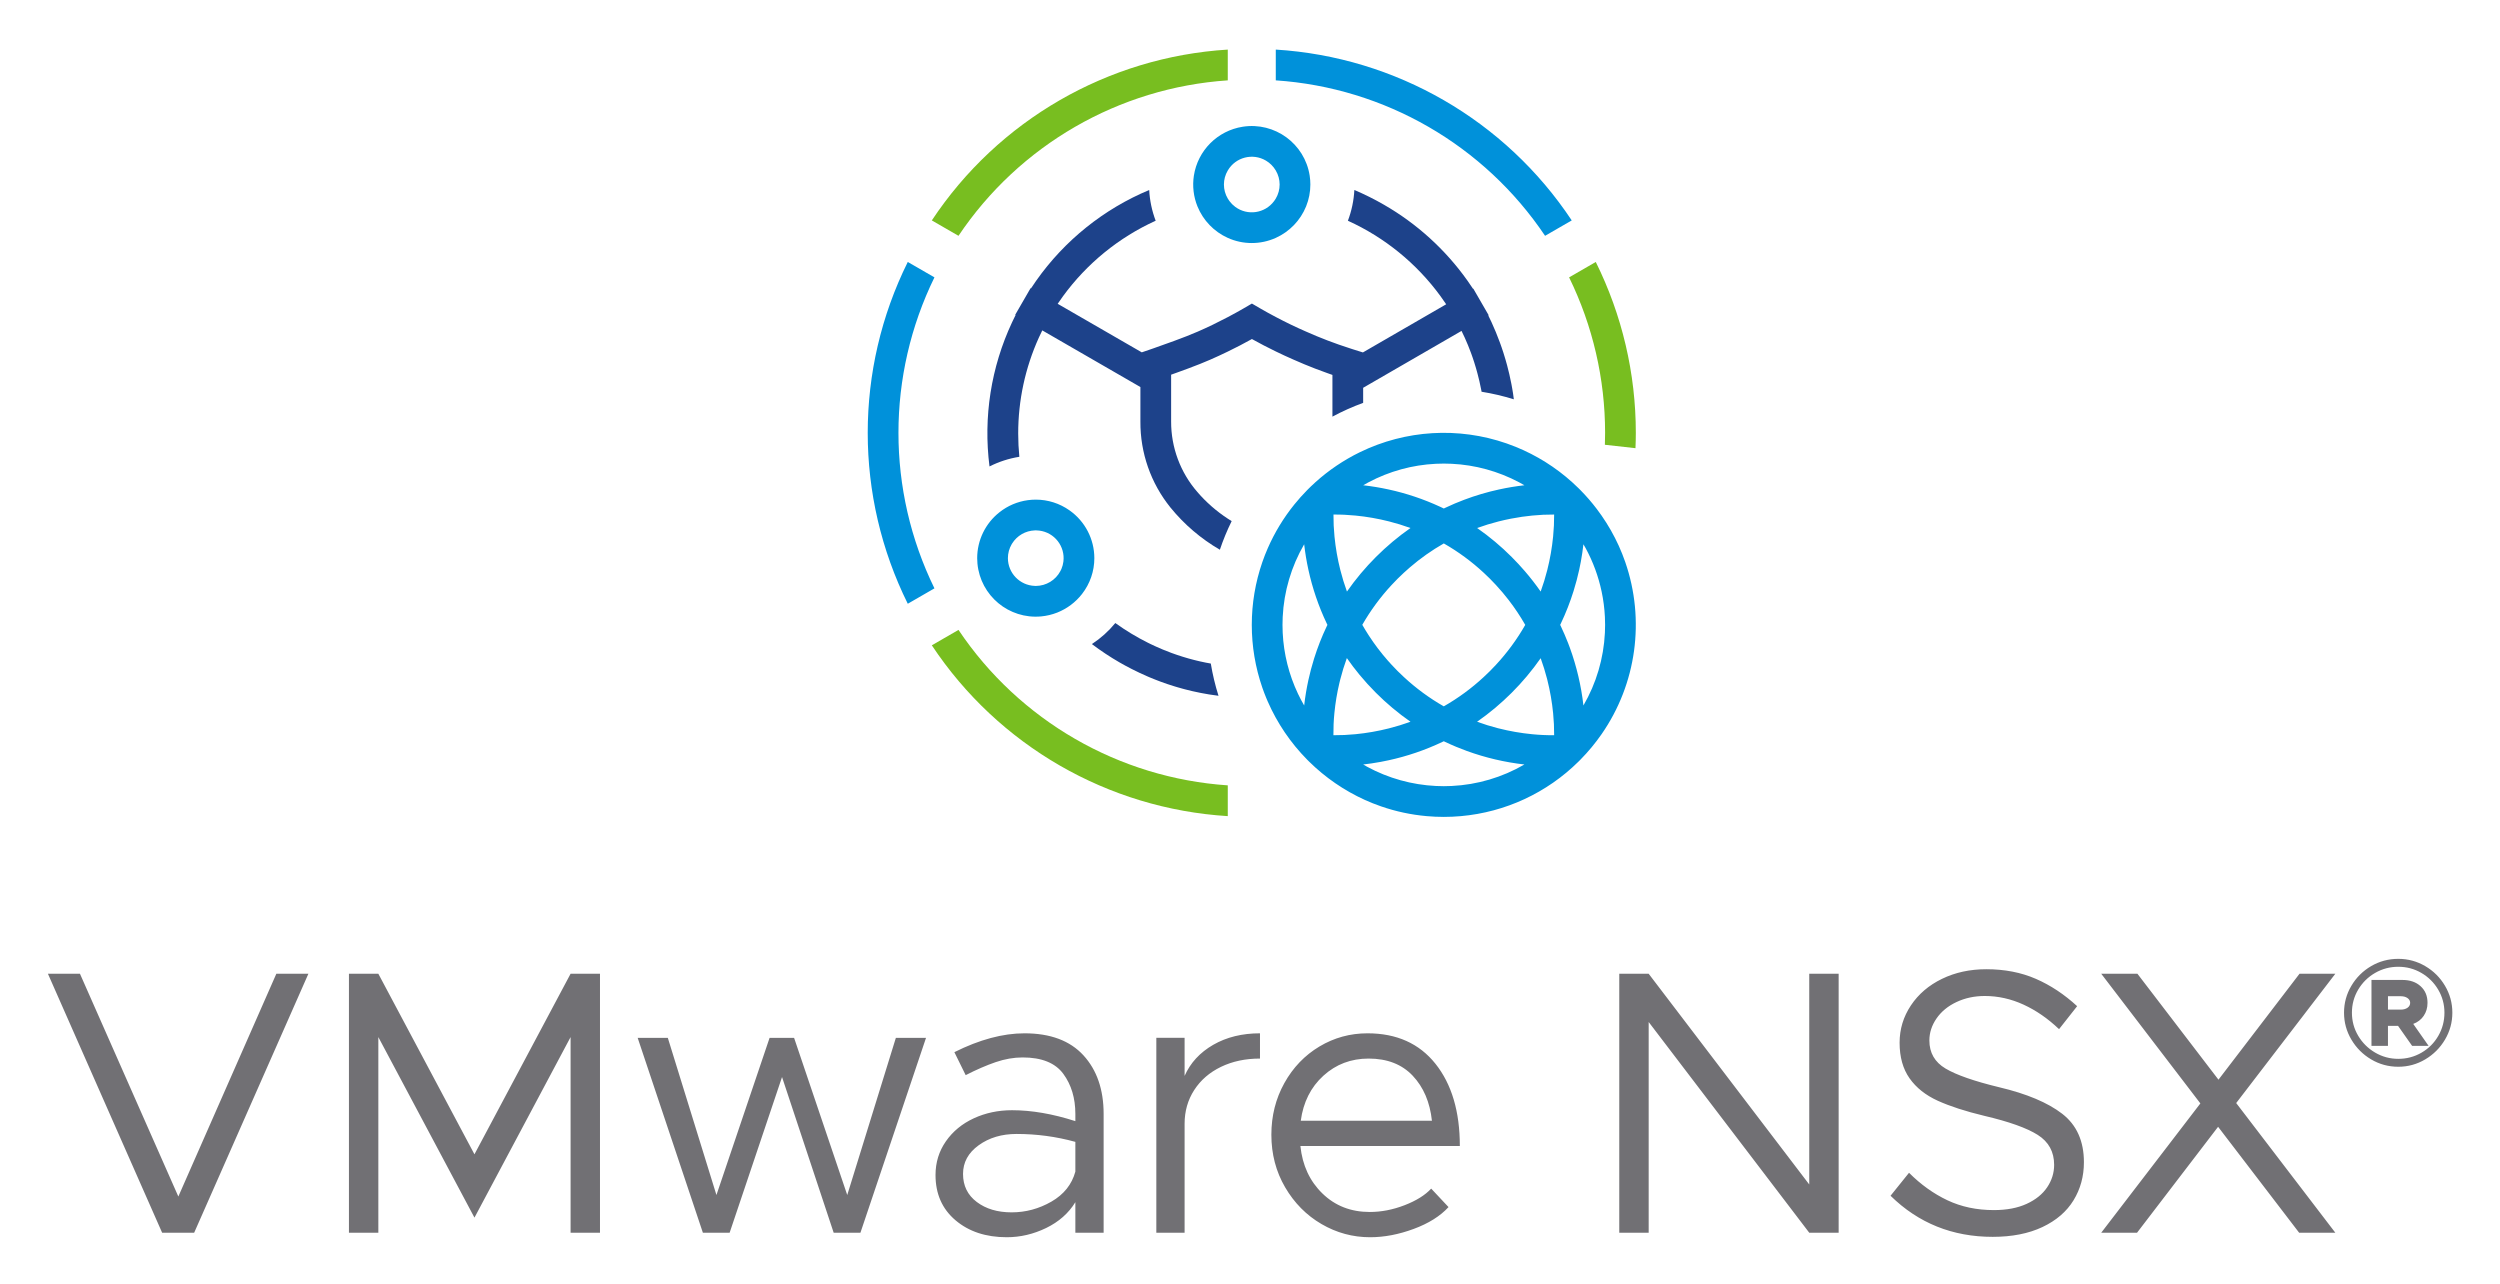 <svg xmlns="http://www.w3.org/2000/svg" role="img" viewBox="28.99 30.74 351.52 180.52"><title>VMware NSX logo</title><style>svg {enable-background:new 0 0 410 240.511}</style><path fill="#717074" d="M173.039,176.032c-3.039,0-6.325,0.884-9.857,2.65l1.59,3.232	c1.519-0.776,2.923-1.386,4.213-1.828c1.29-0.441,2.553-0.662,3.79-0.662	c2.685,0,4.593,0.768,5.724,2.305s1.696,3.419,1.696,5.645v1.007	c-3.18-1.023-6.148-1.536-8.904-1.536c-1.943,0-3.736,0.38-5.379,1.139	c-1.644,0.761-2.951,1.838-3.922,3.233c-0.973,1.396-1.458,2.978-1.458,4.743	c0,2.65,0.936,4.771,2.809,6.36s4.275,2.385,7.208,2.385c1.908,0,3.754-0.433,5.539-1.298	c1.783-0.866,3.153-2.075,4.107-3.631v4.293h3.975v-16.695c0-3.427-0.945-6.174-2.835-8.241	C179.443,177.065,176.678,176.032,173.039,176.032z M180.194,195.483	c-0.495,1.802-1.616,3.206-3.365,4.214c-1.749,1.007-3.613,1.51-5.592,1.51	c-1.979,0-3.613-0.485-4.902-1.457c-1.29-0.972-1.935-2.287-1.935-3.948	c0-1.625,0.732-2.969,2.199-4.028c1.466-1.061,3.241-1.59,5.327-1.59	c2.826,0,5.582,0.371,8.268,1.112V195.483z M148.119,198.77l-7.474-22.102h-3.444l-7.474,22.102	l-6.837-22.102h-4.239l9.169,27.401h3.763l7.367-21.889l7.261,21.889h3.763l9.223-27.401h-4.24	L148.119,198.77z M195.554,182.021v-5.354h-3.975v27.401h3.975v-15.317c0-1.766,0.451-3.347,1.352-4.743	c0.901-1.396,2.155-2.481,3.763-3.26c1.607-0.776,3.436-1.166,5.485-1.166v-3.551	c-2.509,0-4.699,0.539-6.572,1.616C197.708,178.728,196.366,180.185,195.554,182.021z M54.066,198.981	L40.233,167.658h-4.505l16.059,36.411h4.505l16.06-36.411H67.846L54.066,198.981z M95.702,193.045	L82.188,167.658h-4.134v36.411h4.134v-27.507l13.515,25.387l13.516-25.387v27.507h4.134v-36.411h-4.134	L95.702,193.045z M230.835,180.325c-2.279-2.862-5.468-4.293-9.566-4.293	c-2.438,0-4.69,0.619-6.758,1.855c-2.066,1.237-3.71,2.95-4.929,5.141	c-1.219,2.191-1.828,4.611-1.828,7.261c0,2.722,0.644,5.186,1.935,7.394	c1.289,2.209,2.994,3.932,5.114,5.168s4.398,1.854,6.837,1.854c1.979,0,4.019-0.389,6.121-1.166	c2.103-0.776,3.737-1.802,4.903-3.073l-2.438-2.598c-0.848,0.919-2.094,1.696-3.736,2.332	c-1.644,0.636-3.278,0.954-4.902,0.954c-2.65,0-4.868-0.865-6.651-2.597	c-1.785-1.731-2.818-3.957-3.101-6.679h22.419C234.254,187.039,233.114,183.187,230.835,180.325z M211.888,188.328c0.353-2.614,1.413-4.725,3.18-6.333c1.767-1.607,3.887-2.412,6.36-2.412	c2.614,0,4.682,0.805,6.201,2.412c1.519,1.608,2.42,3.719,2.703,6.333H211.888z M352.32,167.658	l-11.395,14.894l-11.396-14.894h-5.088l13.939,18.232l-13.939,18.179h5.035l11.396-14.893	l11.395,14.893h5.088l-13.938-18.232l13.938-18.179H352.32z M283.384,197.285l-22.577-29.627h-4.135	v36.411h4.135v-29.627l22.577,29.627h4.135v-36.411h-4.135V197.285z M318.957,187.348	c-2.032-1.571-4.991-2.817-8.877-3.736c-3.498-0.848-6.008-1.723-7.526-2.623	c-1.52-0.901-2.279-2.218-2.279-3.949c0-1.095,0.336-2.128,1.007-3.101	c0.671-0.971,1.607-1.739,2.81-2.305c1.2-0.565,2.525-0.849,3.975-0.849	c1.873,0,3.692,0.407,5.459,1.219c1.767,0.813,3.427,1.962,4.982,3.445l2.544-3.232	c-1.802-1.661-3.736-2.942-5.804-3.843c-2.066-0.901-4.391-1.352-6.97-1.352	c-2.297,0-4.372,0.45-6.228,1.352c-1.854,0.9-3.312,2.146-4.372,3.736s-1.59,3.339-1.59,5.247	c0,2.014,0.468,3.684,1.404,5.009c0.936,1.324,2.261,2.376,3.975,3.153s3.896,1.483,6.546,2.12	c3.462,0.812,5.963,1.705,7.499,2.676c1.537,0.973,2.306,2.377,2.306,4.214	c0,1.131-0.327,2.183-0.98,3.153c-0.654,0.973-1.616,1.749-2.889,2.332	c-1.271,0.583-2.809,0.875-4.61,0.875c-2.403,0-4.576-0.459-6.52-1.378s-3.745-2.208-5.405-3.869	l-2.598,3.232c3.922,3.852,8.71,5.777,14.363,5.777c2.721,0,5.053-0.46,6.996-1.378	c1.942-0.919,3.4-2.173,4.372-3.763c0.972-1.591,1.458-3.374,1.458-5.354	C322.005,191.19,320.988,188.921,318.957,187.348z M372.775,169.348	c-0.69-1.163-1.617-2.085-2.781-2.765c-1.164-0.681-2.426-1.021-3.785-1.021	c-1.38,0-2.652,0.34-3.815,1.021c-1.164,0.68-2.091,1.602-2.78,2.765	c-0.691,1.164-1.035,2.426-1.035,3.785s0.344,2.622,1.035,3.785	c0.689,1.164,1.616,2.092,2.78,2.781c1.163,0.69,2.436,1.035,3.815,1.035	c1.359,0,2.621-0.345,3.785-1.035c1.164-0.689,2.091-1.617,2.781-2.781	c0.689-1.163,1.035-2.426,1.035-3.785S373.465,170.512,372.775,169.348z M371.833,176.393	c-0.577,1-1.364,1.788-2.364,2.364c-0.999,0.577-2.085,0.865-3.26,0.865	c-1.174,0-2.26-0.294-3.26-0.88c-0.999-0.588-1.791-1.375-2.379-2.364	c-0.587-0.989-0.881-2.07-0.881-3.245c0-1.174,0.294-2.255,0.881-3.244	c0.588-0.988,1.38-1.771,2.379-2.348c1-0.576,2.086-0.865,3.26-0.865	c1.175,0,2.256,0.289,3.245,0.865s1.776,1.359,2.364,2.348c0.586,0.989,0.88,2.07,0.88,3.244	C372.698,174.308,372.41,175.395,371.833,176.393z M369.778,173.582	c0.36-0.525,0.54-1.139,0.54-1.84c0-0.967-0.324-1.745-0.973-2.332	c-0.648-0.588-1.498-0.881-2.549-0.881h-4.357v9.27h2.318v-2.812h1.421l1.978,2.812h2.317	l-2.163-3.09C368.929,174.482,369.418,174.106,369.778,173.582z M367.508,172.437	c-0.248,0.176-0.567,0.264-0.959,0.264h-1.791v-1.885h1.791c0.392,0,0.711,0.088,0.959,0.262	c0.246,0.176,0.37,0.397,0.37,0.664C367.878,172.031,367.754,172.264,367.508,172.437z"/><path fill="#1d428a" d="M241.748,86.15c-0.009-0.062-0.018-0.123-0.028-0.185c-0.029-0.183-0.06-0.365-0.091-0.546	c-0.03-0.175-0.061-0.35-0.094-0.525c-0.013-0.072-0.028-0.143-0.041-0.215c-0.081-0.421-0.171-0.838-0.266-1.253	c-0.014-0.06-0.029-0.12-0.043-0.18c-0.082-0.349-0.168-0.696-0.259-1.041c-0.01-0.038-0.018-0.076-0.029-0.115	c-0.028-0.103-0.058-0.206-0.087-0.309c-0.046-0.167-0.092-0.335-0.141-0.501	c-0.091-0.312-0.186-0.622-0.284-0.93l-0.038-0.116c-0.07-0.216-0.143-0.432-0.216-0.646	c-0.054-0.155-0.108-0.31-0.164-0.464c-0.032-0.089-0.064-0.177-0.096-0.265	c-0.352-0.959-0.739-1.899-1.163-2.82c-0.147-0.318-0.298-0.633-0.455-0.945l0.055-0.032l-0.756-1.308	c-0.252-0.458-0.513-0.91-0.784-1.356l-0.622-1.076l-0.039,0.022c-0.253-0.388-0.515-0.769-0.782-1.146	c-3.098-4.364-7.105-8.006-11.745-10.674c-1.342-0.775-2.729-1.466-4.156-2.071l-0.001,0.006	c-0.078,1.476-0.384,2.931-0.907,4.313l-0.002,0.004c5.182,2.355,9.668,6.009,13.023,10.607	c0.273,0.374,0.539,0.755,0.797,1.141l-11.709,6.77l-1.481-0.464c-0.107-0.034-0.214-0.072-0.321-0.106	c-2.124-0.678-4.208-1.473-6.243-2.383c-1.42-0.617-2.825-1.3-4.206-2.03c-0.764-0.404-1.524-0.818-2.268-1.253	l-1.089-0.636l-1.089,0.636c-0.755,0.441-1.526,0.862-2.303,1.272c-1.38,0.729-2.789,1.413-4.221,2.036	c-1.737,0.774-5.119,1.965-6.235,2.353c-0.226,0.079-0.361,0.125-0.369,0.128l-1.268,0.435l-11.823-6.826	c0.244-0.363,0.495-0.721,0.753-1.073c3.355-4.598,7.841-8.252,13.023-10.607l-0.002-0.006	c-0.523-1.382-0.828-2.836-0.906-4.311v-0.004c-6.39,2.67-11.897,7.09-15.887,12.751	c-0.251,0.356-0.497,0.717-0.737,1.083l-0.055-0.032l-2.16,3.741l0.055,0.032	c-0.169,0.336-0.333,0.674-0.492,1.014c-2.963,6.322-4.065,13.357-3.179,20.282l0.002-0.001	c1.318-0.666,2.732-1.123,4.19-1.356l0.004-0.001c-0.106-1.072-0.16-2.158-0.161-3.259	c-0.005-4.654,0.984-9.255,2.902-13.495c0.155-0.343,0.318-0.682,0.484-1.018L189.34,85.161v4.849	c-0.031,4.398,1.462,8.67,4.225,12.092c1.938,2.383,4.292,4.394,6.948,5.936	c0.463-1.376,1.017-2.721,1.658-4.024c-0.179-0.111-0.359-0.224-0.546-0.347	c-1.595-1.042-3.036-2.304-4.278-3.748c-2.389-2.747-3.699-6.268-3.687-9.909v-6.586	c0.25-0.088,0.523-0.186,0.81-0.29c0.501-0.18,1.046-0.379,1.598-0.585c1.113-0.416,2.248-0.859,3.075-1.228	c0.833-0.362,1.66-0.747,2.482-1.145c1.147-0.556,2.281-1.143,3.393-1.764c1.103,0.616,2.226,1.196,3.357,1.745	c0.818,0.397,1.64,0.78,2.463,1.137c1.005,0.45,2.029,0.873,3.063,1.273c0.565,0.218,1.134,0.428,1.705,0.63	c0.245,0.087,0.489,0.176,0.734,0.26v5.867c1.392-0.748,2.836-1.395,4.32-1.936V85.266l13.833-7.998	c0.154,0.313,0.305,0.628,0.449,0.946c0.317,0.699,0.609,1.412,0.876,2.136c0.029,0.08,0.058,0.16,0.087,0.24	c0.048,0.134,0.096,0.269,0.142,0.404c0.066,0.193,0.131,0.386,0.194,0.58l0.03,0.093	c0.088,0.273,0.17,0.547,0.251,0.823c0.043,0.149,0.085,0.299,0.126,0.449c0.034,0.123,0.068,0.246,0.1,0.369	c0.082,0.308,0.158,0.617,0.231,0.926c0.012,0.052,0.025,0.103,0.037,0.155	c0.085,0.369,0.163,0.739,0.235,1.11c0.012,0.062,0.024,0.124,0.036,0.187	c0.009,0.045,0.016,0.09,0.024,0.136c1.535,0.247,3.05,0.602,4.535,1.064	C241.815,86.639,241.785,86.394,241.748,86.15z M198.655,123.934c-0.042-0.008-0.085-0.016-0.127-0.025	c-0.197-0.04-0.394-0.082-0.591-0.125c-0.074-0.016-0.148-0.032-0.222-0.048	c-0.169-0.038-0.338-0.08-0.506-0.121c-0.1-0.025-0.201-0.048-0.301-0.074	c-0.142-0.036-0.285-0.075-0.427-0.113c-0.125-0.034-0.251-0.067-0.376-0.102	c-0.116-0.033-0.232-0.068-0.348-0.102c-0.15-0.044-0.299-0.088-0.448-0.134	c-0.09-0.028-0.179-0.057-0.268-0.086c-0.175-0.056-0.349-0.112-0.523-0.17c-0.059-0.02-0.118-0.041-0.177-0.061	c-0.203-0.07-0.406-0.141-0.608-0.215l-0.065-0.024c-0.387-0.142-0.771-0.295-1.155-0.453	c-0.177-0.073-0.351-0.15-0.526-0.226c-0.195-0.084-0.39-0.171-0.585-0.259	c-0.225-0.103-0.449-0.208-0.671-0.316c-0.119-0.058-0.238-0.117-0.357-0.176	c-1.593-0.795-3.118-1.718-4.562-2.76l-0.01,0.013c-0.934,1.137-2.035,2.126-3.265,2.933l-0.019,0.012	c1.246,0.942,2.549,1.806,3.902,2.587c0.54,0.312,1.086,0.603,1.635,0.885l0.088,0.045	c0.704,0.36,1.421,0.697,2.15,1.012c0.115,0.05,0.229,0.1,0.344,0.148c0.189,0.08,0.38,0.157,0.57,0.233	c0.153,0.062,0.307,0.122,0.462,0.181c0.172,0.066,0.343,0.133,0.516,0.197c0.305,0.112,0.61,0.22,0.916,0.325	c0.128,0.043,0.257,0.084,0.386,0.126c0.222,0.072,0.444,0.144,0.667,0.212c0.136,0.042,0.272,0.082,0.408,0.122	c0.238,0.07,0.476,0.137,0.714,0.201c0.109,0.029,0.217,0.06,0.326,0.088c0.353,0.092,0.707,0.18,1.061,0.262	l0.066,0.014c0.343,0.078,0.687,0.151,1.031,0.219c0.073,0.014,0.146,0.028,0.219,0.042	c0.318,0.061,0.637,0.118,0.956,0.171c0.048,0.008,0.097,0.016,0.145,0.024	c0.411,0.066,0.825,0.125,1.241,0.177c-0.467-1.483-0.829-2.998-1.083-4.532	c-0.194-0.035-0.389-0.071-0.583-0.109H198.655z"/><path fill="#0091da" d="M208.375,64.189c1.936-0.874,3.462-2.458,4.262-4.426l0.004-0.01	c0.394-0.974,0.596-2.016,0.596-3.067c0-0.415-0.031-0.83-0.094-1.24l-0.002-0.014	c-0.7-4.496-4.913-7.573-9.409-6.873c-3.547,0.553-6.329,3.339-6.875,6.887l-0.001,0.004	c-0.221,1.457-0.046,2.947,0.507,4.313l0.002,0.004c0.801,1.965,2.326,3.548,4.26,4.421	c2.146,0.967,4.604,0.967,6.75,0L208.375,64.189z M201.863,59.016l-0.006-0.007	c-0.083-0.112-0.161-0.228-0.232-0.349c-0.722-1.216-0.722-2.73,0-3.947l0.008-0.014l0.006-0.01	c1.104-1.856,3.504-2.465,5.359-1.361c0.557,0.331,1.023,0.796,1.356,1.352l0.012,0.02l0.008,0.014	c0.722,1.216,0.722,2.73,0,3.946c-0.069,0.117-0.145,0.231-0.226,0.341l-0.012,0.015	c-1.286,1.733-3.733,2.095-5.466,0.809c-0.308-0.229-0.58-0.501-0.809-0.809V59.016z M246.239,63.897	l3.75-2.165c-9.342-14.085-24.746-22.976-41.614-24.02v4.327c15.324,1.033,29.306,9.104,37.864,21.858	L246.239,63.897z M208.375,145.495h0.004H208.375z M160.38,69.739l-3.749-2.164	c-7.509,15.139-7.509,32.918,0,48.057l3.749-2.164c-6.747-13.795-6.747-29.933,0-43.728L160.38,69.739z M179.373,102.502c-1.387-0.984-3.046-1.511-4.747-1.51c-0.371,0.001-0.741,0.026-1.108,0.076h-0.001	c-1.46,0.198-2.84,0.785-3.995,1.701l-0.004,0.004c-1.975,1.557-3.127,3.933-3.128,6.447	c0,0.255,0.013,0.508,0.036,0.757c0.421,4.527,4.431,7.856,8.958,7.436	c0.772-0.072,1.529-0.252,2.251-0.536l0.035-0.014c1.358-0.543,2.548-1.436,3.448-2.588l0.019-0.024	c1.12-1.438,1.727-3.209,1.726-5.031c-0.003-2.673-1.305-5.178-3.49-6.718L179.373,102.502z M178.239,110.729l-0.013,0.028c-0.041,0.095-0.086,0.188-0.135,0.279c-0.675,1.279-1.999,2.083-3.446,2.091	l-0.019,0.001l-0.018-0.001c-0.043,0-0.084-0.005-0.127-0.006c-2.1-0.077-3.765-1.799-3.771-3.901	c0-0.687,0.183-1.362,0.53-1.955l0.008-0.012c0.018-0.031,0.037-0.061,0.056-0.092	c0.69-1.108,1.887-1.799,3.192-1.843c0.044-0.002,0.087-0.007,0.131-0.007	c0.163,0.001,0.326,0.012,0.488,0.034l0.01,0.002c2.138,0.267,3.655,2.216,3.388,4.355	c-0.044,0.353-0.136,0.699-0.274,1.028L178.239,110.729z M257.515,109.773	c-0.269-0.775-0.571-1.534-0.907-2.277c-0.675-1.488-1.484-2.911-2.417-4.253	c-0.221-0.318-0.448-0.63-0.681-0.938c-0.709-0.933-1.477-1.819-2.299-2.653	c-0.079-0.094-0.166-0.181-0.26-0.26c-0.291-0.287-0.588-0.567-0.891-0.841	c-2.334-2.106-5.018-3.789-7.93-4.973c-0.428-0.174-0.861-0.337-1.299-0.489	c-6.764-2.349-14.186-1.906-20.623,1.23c-2.277,1.111-4.386,2.535-6.268,4.232	c-0.222,0.2-0.441,0.404-0.656,0.612c-0.079,0.076-0.157,0.153-0.235,0.23	c-0.094,0.079-0.181,0.166-0.26,0.26c-0.633,0.641-1.232,1.313-1.8,2.015	c-1.516,1.876-2.775,3.947-3.741,6.157c-0.279,0.637-0.533,1.287-0.763,1.948	c-1.979,5.721-1.979,11.941,0,17.661c0.169,0.486,0.351,0.965,0.546,1.438	c0.071,0.171,0.143,0.341,0.217,0.51c1.331,3.041,3.209,5.811,5.541,8.172	c0.079,0.094,0.166,0.181,0.26,0.26c2.278,2.248,4.934,4.075,7.848,5.399	c0.74,0.335,1.498,0.637,2.273,0.905c2.076,0.72,4.234,1.182,6.423,1.376	c0.793,0.07,1.596,0.109,2.407,0.109s1.614-0.038,2.407-0.109c6.241-0.554,12.092-3.271,16.544-7.68	c0.094-0.079,0.181-0.166,0.26-0.26c1.094-1.109,2.091-2.311,2.98-3.591	c4.905-7.071,6.14-16.059,3.324-24.191L257.515,109.773z M215.535,118.814	c-0.697,1.466-1.289,2.979-1.774,4.527c-0.326,1.04-0.588,2.049-0.8,3.016	c-0.129,0.591-0.24,1.166-0.333,1.722c-0.108,0.646-0.194,1.267-0.261,1.858	c-0.309-0.534-0.6-1.079-0.866-1.639c-1.278-2.69-2.009-5.606-2.153-8.581	c-0.018-0.369-0.028-0.74-0.028-1.114s0.01-0.745,0.028-1.114c0.174-3.599,1.21-7.104,3.019-10.22	c0.137,1.203,0.335,2.398,0.594,3.581c0.568,2.604,1.431,5.135,2.574,7.543	c0.033,0.07,0.068,0.14,0.102,0.21c-0.033,0.07-0.068,0.141-0.101,0.211H215.535z M247.514,103.089	c0.007,1.03-0.041,2.06-0.143,3.085c-0.156,1.591-0.431,3.169-0.823,4.719	c-0.258,1.023-0.568,2.032-0.928,3.024c-0.691-0.991-1.432-1.947-2.221-2.862	c-0.579-0.672-1.194-1.339-1.853-1.998c-1.496-1.499-3.122-2.862-4.859-4.073	c0.992-0.36,2.001-0.67,3.025-0.928c0.595-0.15,1.173-0.278,1.733-0.387	c1.077-0.209,2.08-0.348,2.986-0.436c1.025-0.102,2.054-0.15,3.084-0.144H247.514z M243.454,118.603	c-1.153,2.021-2.534,3.903-4.116,5.609c-0.274,0.296-0.554,0.591-0.847,0.883s-0.587,0.573-0.883,0.846	c-1.706,1.582-3.589,2.964-5.61,4.117c-2.02-1.153-3.901-2.535-5.607-4.117	c-0.296-0.274-0.591-0.554-0.883-0.846s-0.573-0.587-0.847-0.883c-0.194-0.21-0.385-0.42-0.57-0.631	c-0.956-1.091-1.833-2.249-2.623-3.466c-0.33-0.507-0.639-1.014-0.928-1.521	c1.156-2.017,2.539-3.895,4.121-5.599c0.274-0.296,0.554-0.59,0.847-0.882s0.587-0.573,0.883-0.846	c0.282-0.261,0.565-0.513,0.85-0.757c1.475-1.27,3.069-2.395,4.76-3.359l0.039,0.022	c2.005,1.149,3.873,2.523,5.567,4.095c0.212,0.196,0.423,0.4,0.633,0.605c0.083,0.081,0.167,0.158,0.249,0.241	c0.292,0.292,0.573,0.587,0.847,0.883c0.643,0.695,1.237,1.398,1.783,2.108	c0.858,1.111,1.638,2.281,2.333,3.5H243.454z M221.421,98.551c2.926-1.552,6.157-2.439,9.465-2.599	c0.369-0.018,0.74-0.028,1.114-0.028s0.745,0.01,1.114,0.028c3.308,0.16,6.539,1.047,9.465,2.599	c0.255,0.135,0.506,0.276,0.755,0.42c-1.203,0.137-2.398,0.335-3.58,0.594	c-1.663,0.363-3.298,0.847-4.891,1.447c-0.87,0.328-1.756,0.701-2.652,1.127	c-0.07,0.033-0.14,0.068-0.21,0.101c-0.07-0.034-0.14-0.068-0.21-0.101	c-0.109-0.052-0.217-0.102-0.325-0.152c-2.311-1.068-4.731-1.88-7.218-2.422	c-1.183-0.259-2.378-0.457-3.581-0.594C220.915,98.827,221.166,98.686,221.421,98.551z M216.486,103.09	c1.031-0.008,2.062,0.039,3.088,0.141c1.592,0.155,3.17,0.43,4.721,0.823	c1.022,0.259,2.031,0.569,3.022,0.929c-3.48,2.431-6.505,5.456-8.936,8.936	c-0.36-0.992-0.67-2.001-0.928-3.023c-0.392-1.55-0.667-3.128-0.823-4.719	c-0.102-1.025-0.149-2.055-0.143-3.085V103.09z M216.478,134.118c-0.01-1.035,0.035-2.071,0.136-3.101	c0.138-1.43,0.374-2.85,0.706-4.248c0.038-0.16,0.077-0.32,0.118-0.482	c0.259-1.02,0.569-2.026,0.93-3.015c0.549,0.79,1.147,1.576,1.794,2.36	c0.703,0.848,1.464,1.689,2.292,2.518c1.497,1.499,3.124,2.862,4.863,4.073	c-0.992,0.361-2.002,0.671-3.026,0.93c-1.548,0.392-3.124,0.667-4.714,0.823	C218.547,134.078,217.513,134.125,216.478,134.118z M233.108,141.255c-0.367,0.018-0.736,0.028-1.108,0.028	s-0.741-0.01-1.108-0.028c-3.38-0.164-6.681-1.085-9.658-2.695c-0.193-0.104-0.38-0.216-0.57-0.326	c0.766-0.087,1.582-0.205,2.439-0.363c0.373-0.069,0.754-0.146,1.142-0.231	c2.604-0.567,5.135-1.431,7.542-2.573c0.071-0.034,0.141-0.067,0.212-0.101	c0.071,0.034,0.141,0.068,0.212,0.101c1.028,0.489,2.043,0.908,3.036,1.269	c2.612,0.948,5.326,1.585,8.087,1.898C240.217,140.046,236.709,141.082,233.108,141.255z M247.514,134.117	c-1.033,0.009-2.066-0.038-3.094-0.14c-1.59-0.155-3.167-0.43-4.716-0.823	c-0.057-0.014-0.113-0.028-0.171-0.043c-0.918-0.238-1.873-0.53-2.853-0.887	c3.482-2.43,6.509-5.454,8.94-8.935c0.355,0.977,0.646,1.931,0.884,2.847c0.015,0.059,0.03,0.118,0.045,0.177	c0.392,1.55,0.667,3.128,0.823,4.719c0.102,1.025,0.149,2.055,0.143,3.086H247.514z M254.652,119.717	c-0.174,3.599-1.21,7.104-3.019,10.22c-0.314-2.763-0.952-5.48-1.9-8.094	c-0.08-0.219-0.162-0.439-0.247-0.659c-0.302-0.78-0.642-1.57-1.021-2.37c-0.033-0.07-0.068-0.14-0.102-0.21	c0.034-0.07,0.068-0.14,0.102-0.21c0.702-1.477,1.298-3.001,1.785-4.562c0.321-1.028,0.58-2.026,0.789-2.982	c0.086-0.392,0.164-0.777,0.233-1.155c0.157-0.852,0.274-1.664,0.36-2.426	c0.108,0.187,0.219,0.372,0.322,0.562c1.032,1.905,1.784,3.948,2.232,6.067l0.006,0.024	c0.248,1.175,0.402,2.367,0.46,3.566c0.018,0.369,0.028,0.74,0.028,1.114s-0.01,0.744-0.028,1.113	L254.652,119.717z"/><path fill="#78be20" d="M160.011,61.732l3.75,2.165c8.558-12.754,22.54-20.825,37.864-21.858v-4.327	c-16.869,1.044-32.273,9.935-41.614,24.02V61.732z M163.761,119.31l-3.75,2.165	c9.342,14.085,24.746,22.976,41.614,24.02v-4.327c-15.324-1.033-29.306-9.105-37.864-21.859L163.761,119.31z M253.368,67.575l-3.749,2.165c3.331,6.807,5.062,14.285,5.061,21.863c0,0.56-0.012,1.118-0.031,1.677	l4.302,0.479C258.98,93.042,259,92.323,259,91.603c0.001-8.337-1.926-16.56-5.632-24.028L253.368,67.575z"/></svg>
